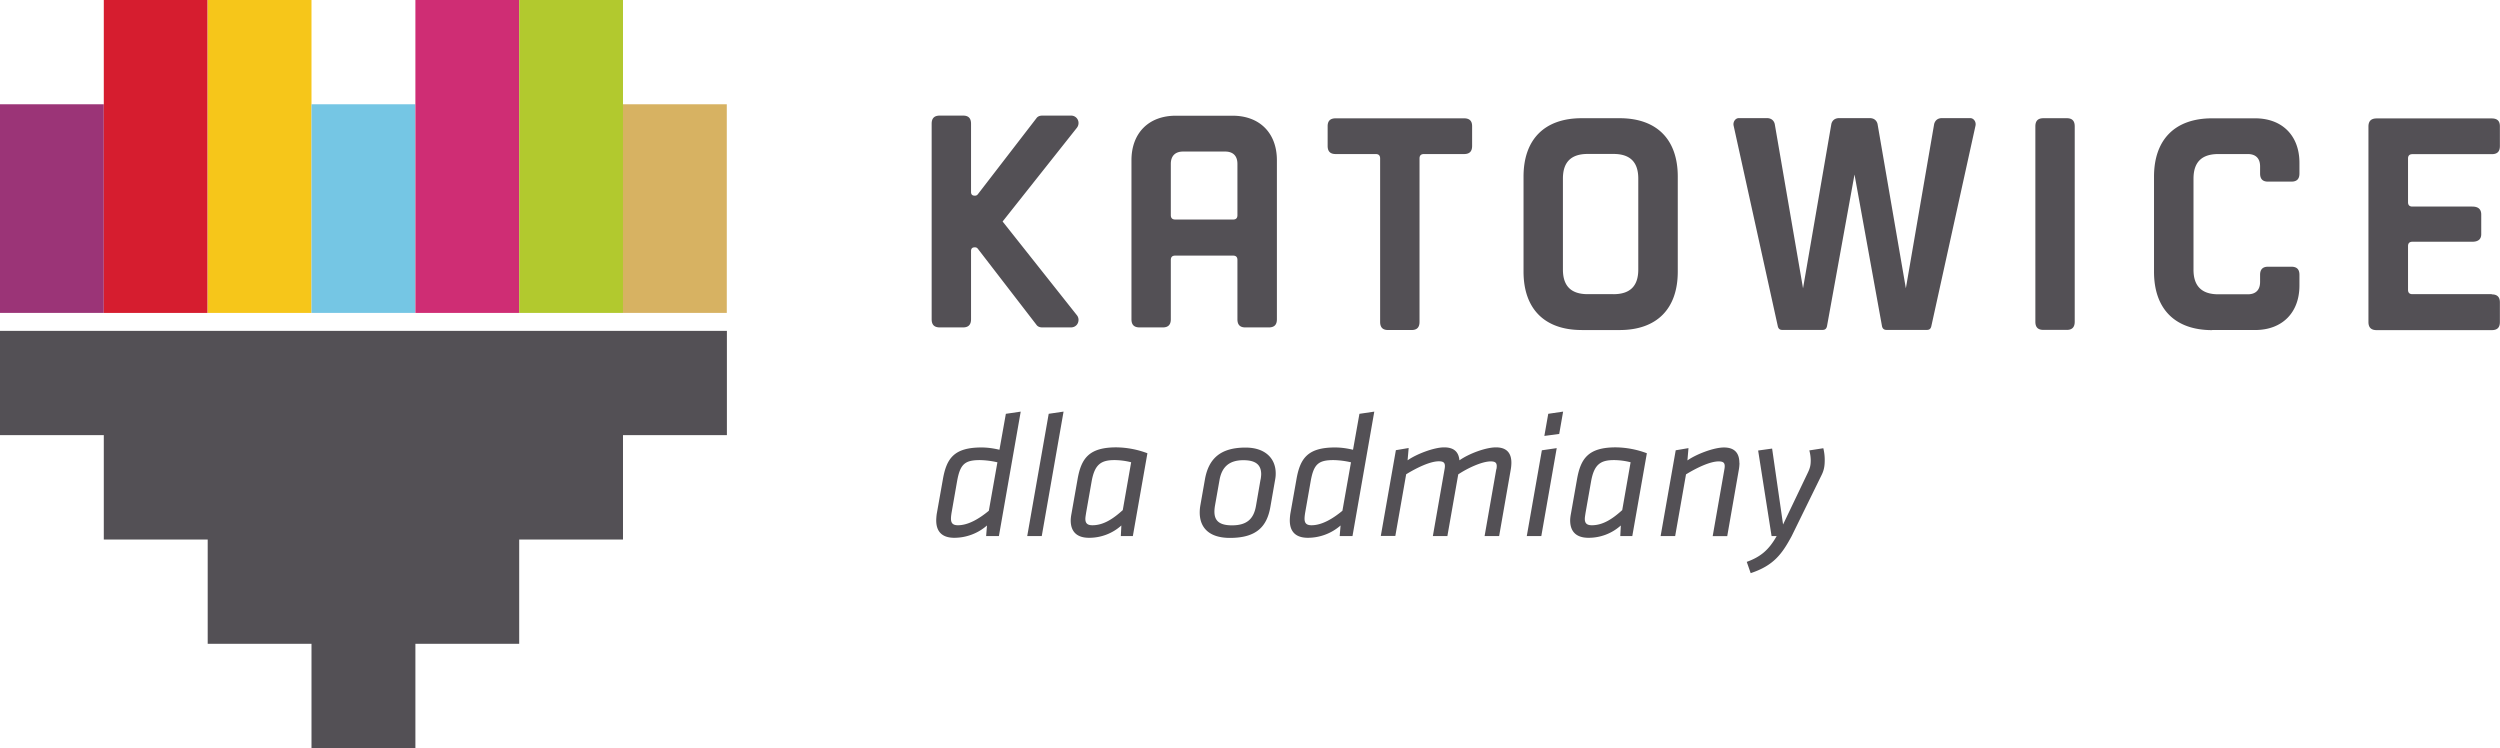 <?xml version="1.0" encoding="utf-8"?><svg xmlns="http://www.w3.org/2000/svg" width="137" height="41" fill="none" viewBox="0 0 137 41"><g clip-path="url(#a)"><path fill="#9B3477" d="M5.688 5.714H0v11.433h5.688z"/><path fill="#535055" fill-rule="evenodd" d="M0 18.133h39.834v5.714H34.14v5.72h-5.688v5.713h-5.688V41H17.07v-5.72h-5.688v-5.714H5.688v-5.72H0z" clip-rule="evenodd"/><path fill="#D61D2F" d="M11.376 0H5.688v17.148h5.688z"/><path fill="#F6C61A" d="M17.07 0h-5.688v17.148h5.688z"/><path fill="#75C6E4" d="M22.758 5.714H17.07v11.433h5.688z"/><path fill="#CF2D74" d="M28.458 0h-5.694v17.148h5.694z"/><path fill="#B2C92E" d="M34.14 0h-5.688v17.148h5.688z"/><path fill="#D7B262" d="M39.828 5.714H34.14v11.433h5.688z"/><path fill="#535055" d="M51.055 6.789v10.705c0 .304.143.448.446.448h1.278c.285 0 .434-.144.434-.448v-3.732c0-.143.065-.209.208-.209.083 0 .13.03.178.096l3.198 4.15c.065.095.178.143.32.143h1.57c.244 0 .416-.18.416-.418 0-.084-.03-.18-.095-.257l-4.065-5.129 4.065-5.129a.42.42 0 0 0 .095-.256.404.404 0 0 0-.416-.418h-1.57c-.142 0-.255.048-.32.143l-3.198 4.15c-.047.065-.095.095-.178.095-.143 0-.208-.066-.208-.209V6.783c0-.305-.143-.448-.434-.448h-1.278c-.303 0-.446.143-.446.448m16.518 5.247h-3.168c-.16 0-.244-.077-.244-.238V8.98c0-.436.244-.675.672-.675h2.306c.434 0 .672.239.672.675v2.812q.001.24-.238.239m-3.168 1.977h3.168q.239-.001.238.239v3.248c0 .304.142.448.433.448h1.284c.303 0 .446-.144.446-.448V8.783c0-1.493-.945-2.442-2.43-2.442h-3.11c-1.485 0-2.43.95-2.43 2.442v8.71c0 .305.142.449.445.449h1.278c.286 0 .434-.144.434-.448v-3.248c0-.161.078-.239.244-.239m12.951 4.078c.291 0 .434-.143.434-.448V8.681q.001-.24.243-.239h2.194c.303 0 .445-.143.445-.447V6.914c0-.287-.142-.43-.445-.43H73.2c-.303 0-.445.143-.445.43v1.08c0 .305.142.448.445.448h2.194c.16 0 .237.084.237.24v8.955c0 .305.143.448.434.448h1.296zm11.061-1.965h-1.409c-.915 0-1.36-.447-1.36-1.349V9.786c0-.902.445-1.35 1.36-1.35h1.409c.915 0 1.361.448 1.361 1.35v4.985c0 .902-.446 1.35-1.361 1.35m-1.742 1.965h2.08c2.034 0 3.187-1.158 3.187-3.2V9.678c0-2.042-1.153-3.2-3.186-3.2h-2.08c-2.033 0-3.186 1.158-3.186 3.2v5.207c0 2.042 1.153 3.2 3.186 3.2m14.954-8.508 1.503 8.293c.03.143.113.209.244.209h2.223c.131 0 .208-.066.238-.209l2.419-10.98c.047-.209-.095-.418-.291-.418h-1.54c-.238 0-.38.125-.434.323l-1.551 9.003-1.551-9.003c-.048-.192-.19-.323-.434-.323h-1.664c-.238 0-.387.125-.434.323l-1.552 9.003-1.55-9.003c-.048-.192-.19-.323-.435-.323h-1.533c-.19 0-.333.21-.285.418l2.419 10.98c.03.143.113.209.237.209h2.223c.131 0 .208-.066.238-.209l1.504-8.293zm10.353-3.099c-.303 0-.445.143-.445.448V17.63c0 .305.142.448.445.448h1.278c.286 0 .434-.143.434-.448V6.926c0-.305-.143-.448-.434-.448zm9.243 11.607h2.353c1.486 0 2.431-.95 2.431-2.442v-.58c0-.304-.142-.447-.445-.447h-1.278c-.286 0-.434.143-.434.448v.388c0 .436-.238.675-.672.675h-1.616q-1.363.002-1.361-1.35V9.792c0-.902.445-1.35 1.361-1.35h1.616c.434 0 .672.24.672.675v.388c0 .305.143.448.434.448h1.278c.303 0 .445-.143.445-.448v-.579c0-1.493-.945-2.442-2.431-2.442h-2.353c-2.033 0-3.186 1.158-3.186 3.2v5.207c0 2.042 1.153 3.2 3.186 3.2m15.322-1.971h-4.35c-.161 0-.238-.083-.238-.238v-2.394c0-.162.083-.24.238-.24h3.281c.332 0 .493-.143.493-.417v-1.075c0-.287-.161-.436-.493-.436h-3.281c-.161 0-.238-.083-.238-.239V8.687c0-.161.083-.239.238-.239h4.35c.304 0 .446-.143.446-.447V6.92c0-.287-.142-.43-.446-.43h-6.306c-.303 0-.451.143-.451.448v10.705c0 .305.148.448.451.448h6.306c.304 0 .446-.143.446-.448v-1.075c0-.286-.142-.436-.446-.436M54.74 29.375h-.7l.047-.579a2.73 2.73 0 0 1-1.79.675c-.73 0-.992-.4-.992-.95 0-.09.012-.256.03-.37l.333-1.875c.202-1.17.624-1.755 2.122-1.755.32 0 .66.048.98.126l.351-1.97.814-.12zm-.089-4.042a4.6 4.6 0 0 0-.95-.12c-.845 0-1.088.234-1.255 1.171l-.303 1.732c-.018.119-.03.214-.03.304 0 .233.09.364.38.364.566 0 1.16-.352 1.695-.794l.47-2.657zm2.818-2.657.814-.12-1.195 6.82h-.796zm4.612 6.699h-.66l.03-.579a2.63 2.63 0 0 1-1.771.675c-.731 0-1.005-.4-1.005-.95 0-.119.018-.244.042-.37l.333-1.886c.202-1.153.63-1.75 2.128-1.75a5 5 0 0 1 1.7.323l-.797 4.531zm-.09-4.042a3.8 3.8 0 0 0-.914-.12c-.732 0-1.088.228-1.255 1.165l-.303 1.72c-.017.119-.041.244-.041.334 0 .227.095.352.386.352.594 0 1.117-.334 1.664-.83l.458-2.615zm3.793 2.335.244-1.386c.202-1.164.867-1.755 2.228-1.755 1.088 0 1.653.603 1.653 1.415 0 .066 0 .173-.03.334l-.261 1.493c-.185 1.075-.75 1.708-2.217 1.708-1.35 0-1.801-.782-1.617-1.81m3.299-1.397a2 2 0 0 0 .03-.281c0-.52-.304-.77-.975-.77-.779 0-1.19.37-1.314 1.116l-.244 1.38c-.107.656.048 1.074.933 1.074.815 0 1.19-.352 1.314-1.063l.25-1.445zm5.034 3.105h-.702l.048-.579a2.73 2.73 0 0 1-1.789.675c-.731 0-.993-.4-.993-.95 0-.09.012-.256.03-.37l.333-1.875c.202-1.17.624-1.755 2.122-1.755.32 0 .66.048.98.126l.351-1.97.814-.12zm-.09-4.042a4.6 4.6 0 0 0-.95-.12c-.844 0-1.088.234-1.254 1.171l-.304 1.732c-.017.119-.03.214-.03.304 0 .233.09.364.381.364.565 0 1.16-.352 1.694-.794l.47-2.657zm7.977.382a1 1 0 0 0 .018-.167c0-.197-.095-.263-.333-.263-.476 0-1.266.37-1.777.71l-.595 3.38h-.796l.642-3.666a1 1 0 0 0 .018-.167c0-.197-.096-.263-.333-.263-.476 0-1.207.353-1.79.711l-.594 3.38h-.796l.826-4.7.701-.119-.059.675c.47-.335 1.438-.71 2.003-.71s.797.274.838.71c.517-.364 1.438-.71 2.003-.71.594 0 .844.322.844.841 0 .108-.012.257-.041.412l-.63 3.606h-.797l.642-3.666zm2.49-1.039.814-.119-.844 4.818h-.796zm.35-2 .815-.12-.214 1.225-.814.107zm4.607 6.699h-.66l.03-.579a2.63 2.63 0 0 1-1.771.675c-.731 0-1.005-.4-1.005-.95 0-.119.018-.244.042-.37l.333-1.886c.202-1.153.63-1.75 2.128-1.75a5 5 0 0 1 1.7.323l-.797 4.531zm-.09-4.042a3.8 3.8 0 0 0-.914-.12c-.731 0-1.088.228-1.255 1.165l-.303 1.72c-.017.119-.041.244-.041.334 0 .227.095.352.386.352.595 0 1.118-.334 1.664-.83l.458-2.615zm5.962.03c0 .108-.011.257-.041.412l-.63 3.606h-.797l.642-3.666a1 1 0 0 0 .018-.167c0-.197-.095-.263-.333-.263-.475 0-1.206.353-1.789.71l-.594 3.38h-.797l.827-4.699.7-.119-.058.675c.47-.335 1.438-.71 2.002-.71.595 0 .844.322.844.841zm.613 6.042-.214-.615c.755-.274 1.206-.645 1.64-1.415h-.28l-.736-4.687.766-.107.6 4.161 1.344-2.812c.149-.304.172-.465.172-.722a2.2 2.2 0 0 0-.077-.526l.767-.119c.041.167.077.394.077.627 0 .25-.012.52-.166.83l-1.647 3.361c-.523.968-.98 1.612-2.252 2.03z"/></g><defs><clipPath id="a"><path fill="#fff" d="M0 0h137v41H0z"/></clipPath></defs></svg>